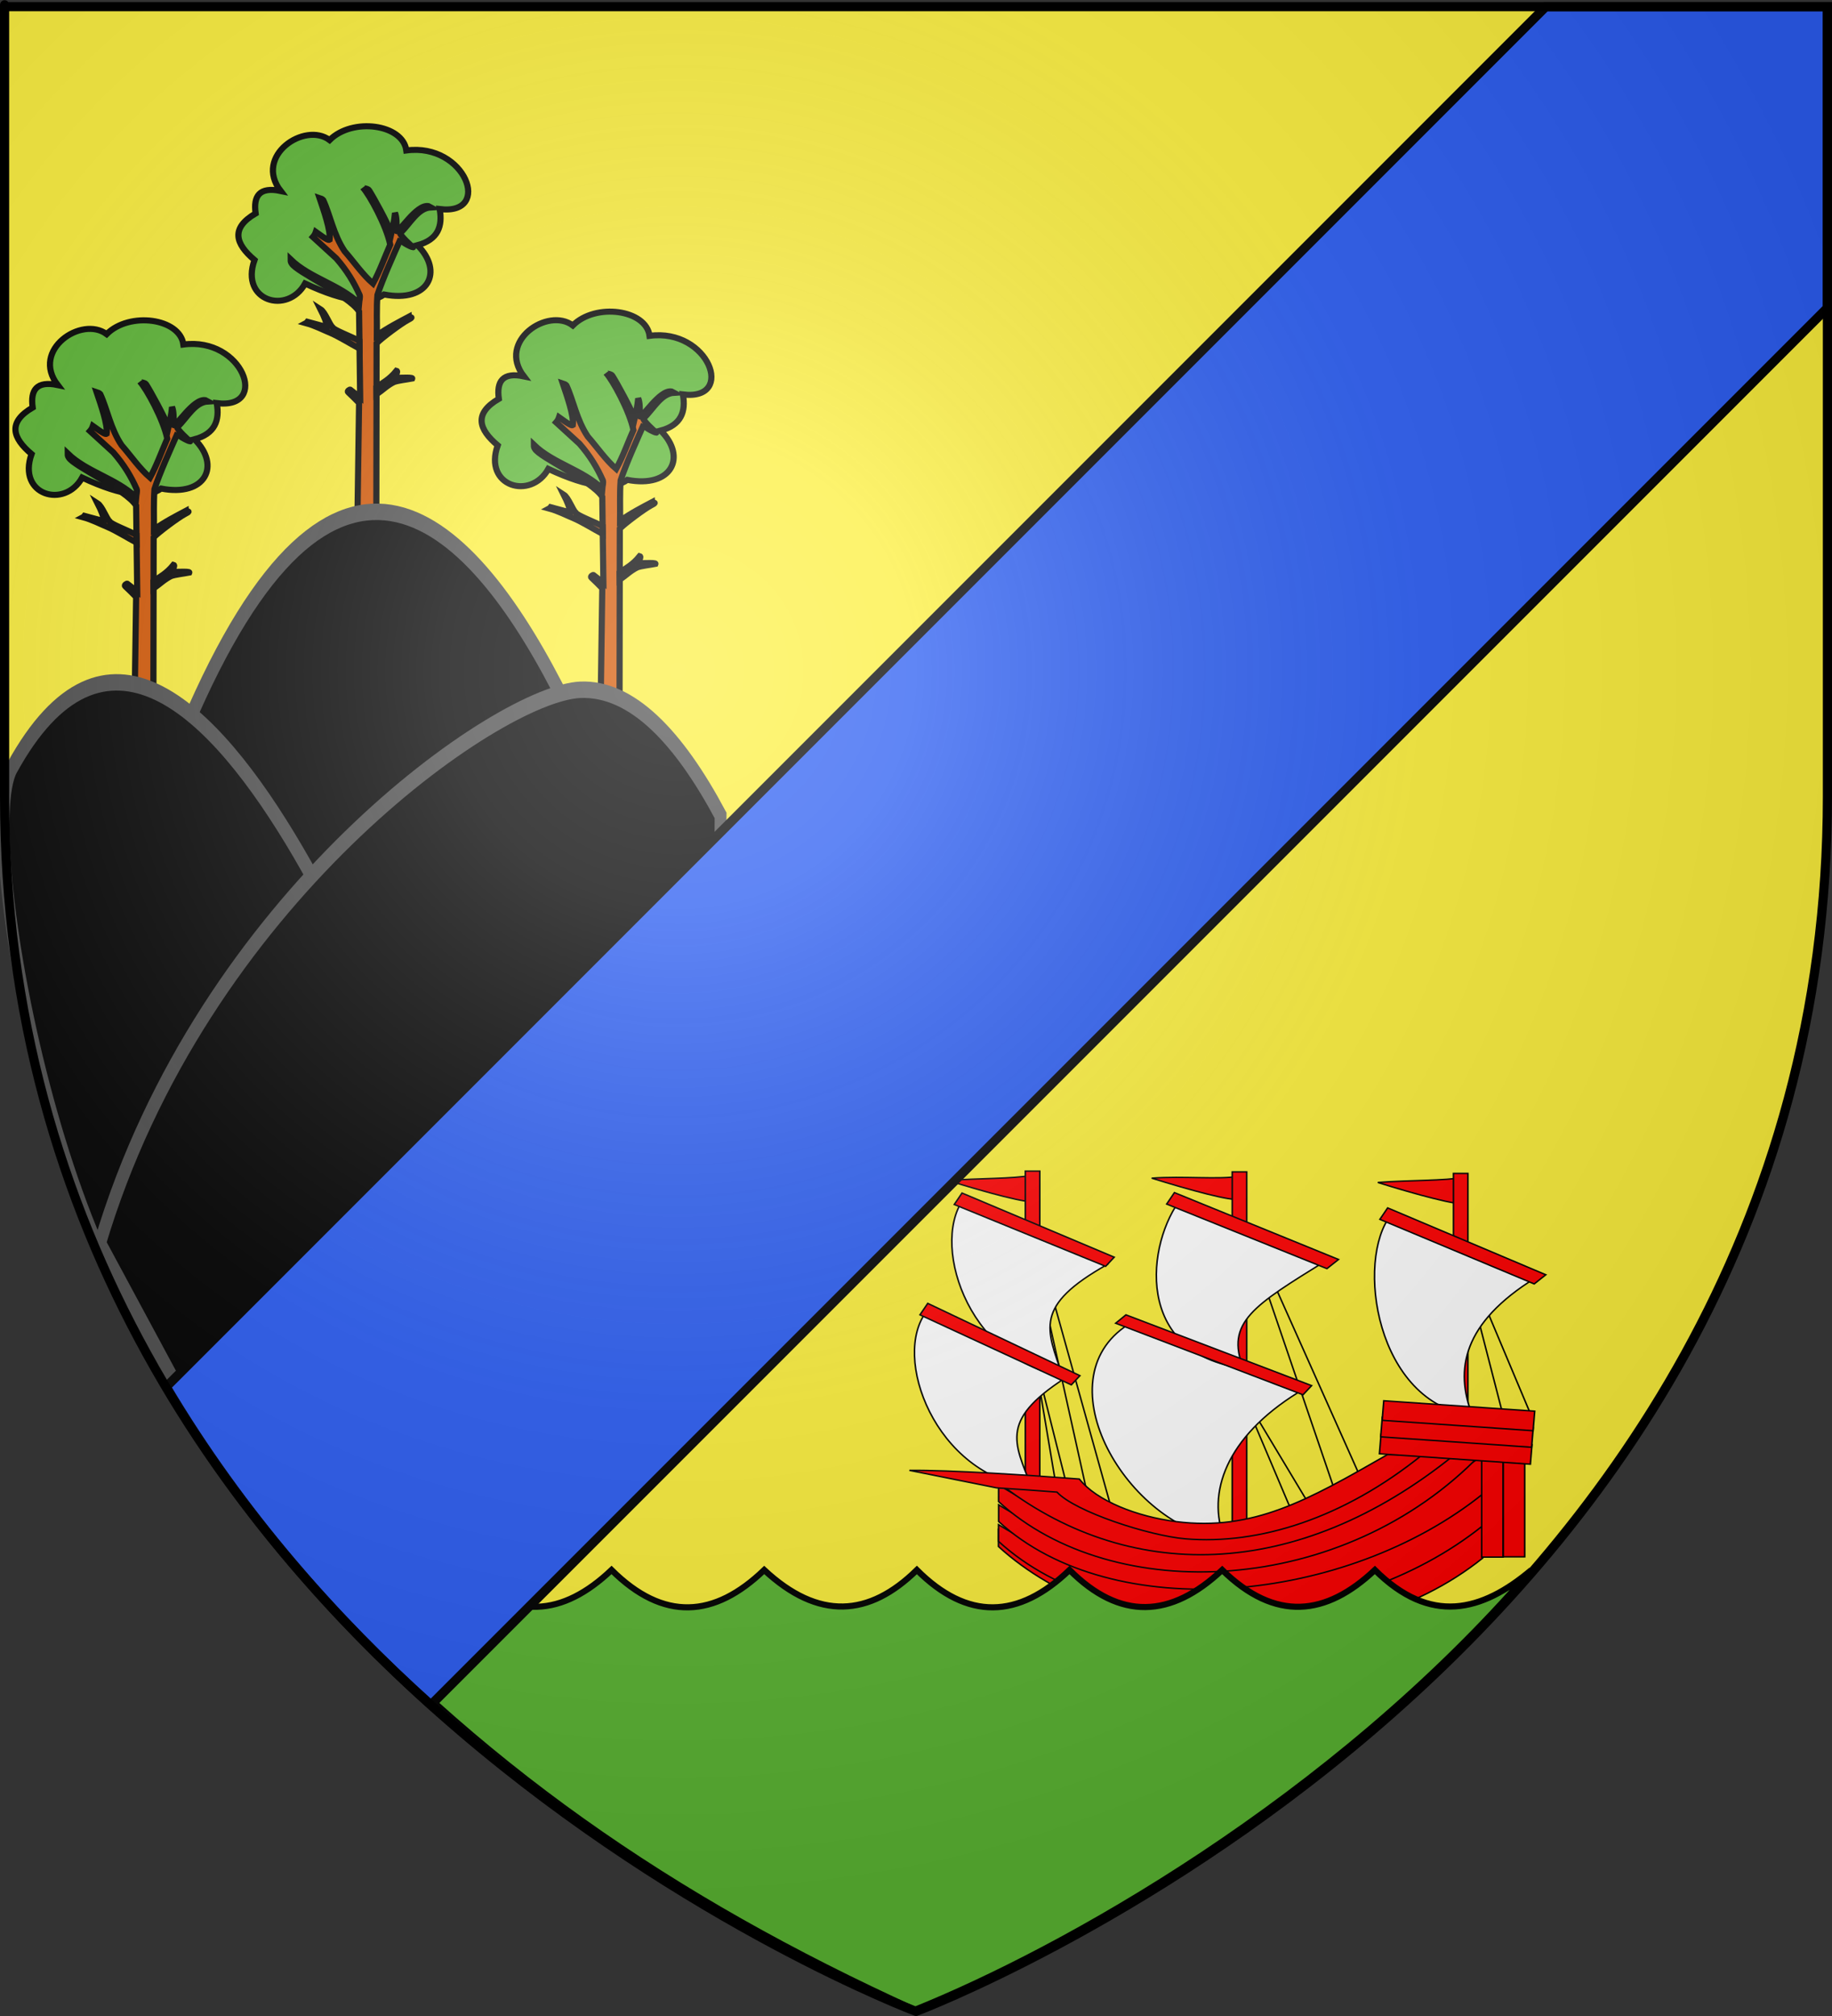 <?xml version="1.0" encoding="UTF-8" standalone="no"?>
<svg
   xmlns:dc="http://purl.org/dc/elements/1.1/"
   xmlns:cc="http://web.resource.org/cc/"
   xmlns:rdf="http://www.w3.org/1999/02/22-rdf-syntax-ns#"
   xmlns:svg="http://www.w3.org/2000/svg"
   xmlns="http://www.w3.org/2000/svg"
   xmlns:xlink="http://www.w3.org/1999/xlink"
   xmlns:sodipodi="http://sodipodi.sourceforge.net/DTD/sodipodi-0.dtd"
   xmlns:inkscape="http://www.inkscape.org/namespaces/inkscape"
   height="660"
   width="600"
   version="1.0"
   id="svg2"
   sodipodi:version="0.32"
   inkscape:version="0.45.1"
   sodipodi:docname="Blason ville fr La Barre-de-Monts (Vendée).svg"
   sodipodi:docbase="C:\Documents and Settings\Jimmy\Mes documents\Héraldique\Réalisations Perso\Blasons\Villes"
   inkscape:export-filename="/Users/olivier/Desktop/Blason Rouge/Blason_Vide_3D.png"
   inkscape:export-xdpi="144"
   inkscape:export-ydpi="144"
   inkscape:output_extension="org.inkscape.output.svg.inkscape">
  <rect width="100%" height="100%" fill="#333333" stroke="none"/>
  <sodipodi:namedview
     inkscape:window-height="544"
     inkscape:window-width="800"
     inkscape:pageshadow="2"
     inkscape:pageopacity="0.0"
     guidetolerance="10.0"
     gridtolerance="10.0"
     objecttolerance="10.0"
     borderopacity="1.0"
     bordercolor="#666666"
     pagecolor="#ffffff"
     id="base"
     showgrid="false"
     height="660px"
     inkscape:zoom="0.52727273"
     inkscape:cx="300"
     inkscape:cy="339.73162"
     inkscape:window-x="-4"
     inkscape:window-y="-4"
     inkscape:current-layer="layer4" />
  <desc
     id="desc4">Flag of Canton of Valais (Wallis)</desc>
  <defs
     id="defs6">
    <linearGradient
       id="linearGradient2893">
      <stop
         style="stop-color:white;stop-opacity:0.314;"
         offset="0"
         id="stop2895" />
      <stop
         id="stop2897"
         offset="0.19"
         style="stop-color:white;stop-opacity:0.251;" />
      <stop
         style="stop-color:#6b6b6b;stop-opacity:0.125;"
         offset="0.6"
         id="stop2901" />
      <stop
         style="stop-color:black;stop-opacity:0.125;"
         offset="1"
         id="stop2899" />
    </linearGradient>
    <linearGradient
       id="linearGradient2885">
      <stop
         id="stop2887"
         offset="0"
         style="stop-color:white;stop-opacity:1;" />
      <stop
         style="stop-color:white;stop-opacity:1;"
         offset="0.229"
         id="stop2891" />
      <stop
         id="stop2889"
         offset="1"
         style="stop-color:black;stop-opacity:1;" />
    </linearGradient>
    <linearGradient
       id="linearGradient2955">
      <stop
         id="stop2867"
         offset="0"
         style="stop-color:#fd0000;stop-opacity:1;" />
      <stop
         style="stop-color:#e77275;stop-opacity:0.659;"
         offset="0.5"
         id="stop2873" />
      <stop
         style="stop-color:black;stop-opacity:0.323;"
         offset="1"
         id="stop2959" />
    </linearGradient>
    <radialGradient
       inkscape:collect="always"
       xlink:href="#linearGradient2955"
       id="radialGradient2961"
       cx="225.524"
       cy="218.901"
       fx="225.524"
       fy="218.901"
       r="300"
       gradientTransform="matrix(-4.167939e-4,2.183,-1.884,-3.599562e-4,615.597,-289.121)"
       gradientUnits="userSpaceOnUse" />
    <polygon
       id="star"
       transform="scale(53,53)"
       points="0,-1 0.588,0.809 -0.951,-0.309 0.951,-0.309 -0.588,0.809 0,-1 " />
    <clipPath
       id="clip">
      <path
         d="M 0,-200 L 0,600 L 300,600 L 300,-200 L 0,-200 z "
         id="path10" />
    </clipPath>
    <radialGradient
       inkscape:collect="always"
       xlink:href="#linearGradient2955"
       id="radialGradient1911"
       gradientUnits="userSpaceOnUse"
       gradientTransform="matrix(-4.167939e-4,2.183,-1.884,-3.599562e-4,615.597,-289.121)"
       cx="225.524"
       cy="218.901"
       fx="225.524"
       fy="218.901"
       r="300" />
    <radialGradient
       inkscape:collect="always"
       xlink:href="#linearGradient2955"
       id="radialGradient2865"
       gradientUnits="userSpaceOnUse"
       gradientTransform="matrix(0,1.749,-1.593,-1.049767e-7,551.788,-191.29)"
       cx="225.524"
       cy="218.901"
       fx="225.524"
       fy="218.901"
       r="300" />
    <radialGradient
       inkscape:collect="always"
       xlink:href="#linearGradient2955"
       id="radialGradient2871"
       gradientUnits="userSpaceOnUse"
       gradientTransform="matrix(0,1.386,-1.323,-5.741131e-8,-158.082,-109.541)"
       cx="225.524"
       cy="218.901"
       fx="225.524"
       fy="218.901"
       r="300" />
    <radialGradient
       inkscape:collect="always"
       xlink:href="#linearGradient2893"
       id="radialGradient3163"
       gradientUnits="userSpaceOnUse"
       gradientTransform="matrix(1.353,0,0,1.349,-77.629,-85.747)"
       cx="221.445"
       cy="226.331"
       fx="221.445"
       fy="226.331"
       r="300" />
    <linearGradient
       id="linearGradient2569">
      <stop
         style="stop-color:white;stop-opacity:0.314"
         offset="0"
         id="stop2571" />
      <stop
         style="stop-color:white;stop-opacity:0.251"
         offset="0.19"
         id="stop2573" />
      <stop
         style="stop-color:#6b6b6b;stop-opacity:0.125"
         offset="0.6"
         id="stop2575" />
      <stop
         style="stop-color:black;stop-opacity:0.125"
         offset="1"
         id="stop2577" />
    </linearGradient>
    <linearGradient
       id="linearGradient2561">
      <stop
         style="stop-color:white;stop-opacity:1"
         offset="0"
         id="stop2563" />
      <stop
         style="stop-color:white;stop-opacity:1"
         offset="0.229"
         id="stop2565" />
      <stop
         style="stop-color:black;stop-opacity:1"
         offset="1"
         id="stop2567" />
    </linearGradient>
    <linearGradient
       id="linearGradient2553">
      <stop
         style="stop-color:#fd0000;stop-opacity:1"
         offset="0"
         id="stop2555" />
      <stop
         style="stop-color:#e77275;stop-opacity:0.659"
         offset="0.5"
         id="stop2557" />
      <stop
         style="stop-color:black;stop-opacity:0.323"
         offset="1"
         id="stop2559" />
    </linearGradient>
    <radialGradient
       cx="225.524"
       cy="218.901"
       r="300"
       fx="225.524"
       fy="218.901"
       id="radialGradient2551"
       xlink:href="#linearGradient2955"
       gradientUnits="userSpaceOnUse"
       gradientTransform="matrix(-4.167939e-4,2.183,-1.884,-3.599562e-4,615.597,-289.121)" />
    <polygon
       points="0,-1 0.588,0.809 -0.951,-0.309 0.951,-0.309 -0.588,0.809 0,-1 "
       transform="scale(53,53)"
       id="polygon2549" />
    <clipPath
       id="clipPath2545">
      <path
         d="M 0,-200 L 0,600 L 300,600 L 300,-200 L 0,-200 z "
         id="path2547" />
    </clipPath>
    <radialGradient
       cx="225.524"
       cy="218.901"
       r="300"
       fx="225.524"
       fy="218.901"
       id="radialGradient2543"
       xlink:href="#linearGradient2955"
       gradientUnits="userSpaceOnUse"
       gradientTransform="matrix(-4.167939e-4,2.183,-1.884,-3.599562e-4,615.597,-289.121)" />
    <radialGradient
       cx="225.524"
       cy="218.901"
       r="300"
       fx="225.524"
       fy="218.901"
       id="radialGradient2541"
       xlink:href="#linearGradient2955"
       gradientUnits="userSpaceOnUse"
       gradientTransform="matrix(0,1.749,-1.593,-1.049767e-7,551.788,-191.29)" />
    <radialGradient
       cx="225.524"
       cy="218.901"
       r="300"
       fx="225.524"
       fy="218.901"
       id="radialGradient2539"
       xlink:href="#linearGradient2955"
       gradientUnits="userSpaceOnUse"
       gradientTransform="matrix(0,1.386,-1.323,-5.741131e-8,-158.082,-109.541)" />
    <radialGradient
       gradientTransform="matrix(0,1.386,-1.323,-5.741131e-8,-158.082,-109.541)"
       gradientUnits="userSpaceOnUse"
       xlink:href="#linearGradient2955"
       id="radialGradient3324"
       fy="218.901"
       fx="225.524"
       r="300"
       cy="218.901"
       cx="225.524" />
    <radialGradient
       gradientTransform="matrix(0,1.749,-1.593,-1.049767e-7,551.788,-191.29)"
       gradientUnits="userSpaceOnUse"
       xlink:href="#linearGradient2955"
       id="radialGradient3322"
       fy="218.901"
       fx="225.524"
       r="300"
       cy="218.901"
       cx="225.524" />
    <radialGradient
       gradientTransform="matrix(-4.167939e-4,2.183,-1.884,-3.599562e-4,615.597,-289.121)"
       gradientUnits="userSpaceOnUse"
       xlink:href="#linearGradient2955"
       id="radialGradient3320"
       fy="218.901"
       fx="225.524"
       r="300"
       cy="218.901"
       cx="225.524" />
    <clipPath
       id="clipPath3316">
      <path
         id="path3318"
         d="M 0,-200 L 0,600 L 300,600 L 300,-200 L 0,-200 z " />
    </clipPath>
    <polygon
       id="polygon3314"
       transform="scale(53,53)"
       points="0,-1 0.588,0.809 -0.951,-0.309 0.951,-0.309 -0.588,0.809 0,-1 " />
    <radialGradient
       gradientTransform="matrix(-4.167939e-4,2.183,-1.884,-3.599562e-4,615.597,-289.121)"
       gradientUnits="userSpaceOnUse"
       xlink:href="#linearGradient2955"
       id="radialGradient3312"
       fy="218.901"
       fx="225.524"
       r="300"
       cy="218.901"
       cx="225.524" />
    <linearGradient
       id="linearGradient3304">
      <stop
         id="stop3306"
         offset="0"
         style="stop-color:#fd0000;stop-opacity:1" />
      <stop
         id="stop3308"
         offset="0.5"
         style="stop-color:#e77275;stop-opacity:0.659" />
      <stop
         id="stop3310"
         offset="1"
         style="stop-color:black;stop-opacity:0.323" />
    </linearGradient>
    <linearGradient
       id="linearGradient3296">
      <stop
         id="stop3298"
         offset="0"
         style="stop-color:white;stop-opacity:1" />
      <stop
         id="stop3300"
         offset="0.229"
         style="stop-color:white;stop-opacity:1" />
      <stop
         id="stop3302"
         offset="1"
         style="stop-color:black;stop-opacity:1" />
    </linearGradient>
    <linearGradient
       id="linearGradient3286">
      <stop
         id="stop3288"
         offset="0"
         style="stop-color:white;stop-opacity:0.314" />
      <stop
         id="stop3290"
         offset="0.19"
         style="stop-color:white;stop-opacity:0.251" />
      <stop
         id="stop3292"
         offset="0.6"
         style="stop-color:#6b6b6b;stop-opacity:0.125" />
      <stop
         id="stop3294"
         offset="1"
         style="stop-color:black;stop-opacity:0.125" />
    </linearGradient>
    <radialGradient
       r="300"
       fy="226.331"
       fx="221.445"
       cy="226.331"
       cx="221.445"
       gradientTransform="matrix(1.353,0,0,1.349,271.823,-78.136)"
       gradientUnits="userSpaceOnUse"
       id="radialGradient2276"
       xlink:href="#linearGradient2893"
       inkscape:collect="always" />
    <radialGradient
       r="300"
       fy="226.331"
       fx="221.445"
       cy="226.331"
       cx="221.445"
       gradientTransform="matrix(1.353,0,0,1.349,-79.129,-84.247)"
       gradientUnits="userSpaceOnUse"
       id="radialGradient2351"
       xlink:href="#linearGradient2893"
       inkscape:collect="always" />
    <radialGradient
       r="300"
       fy="226.331"
       fx="221.445"
       cy="226.331"
       cx="221.445"
       gradientTransform="matrix(1.353,0,0,1.349,-79.129,-84.247)"
       gradientUnits="userSpaceOnUse"
       id="radialGradient2348"
       xlink:href="#linearGradient2893"
       inkscape:collect="always" />
    <radialGradient
       gradientTransform="matrix(1.353,0,0,1.349,-79.129,-84.247)"
       gradientUnits="userSpaceOnUse"
       xlink:href="#linearGradient2893"
       id="radialGradient2345"
       fy="226.331"
       fx="221.445"
       r="300"
       cy="226.331"
       cx="221.445" />
    <radialGradient
       gradientTransform="matrix(1.353,0,0,1.349,-79.129,-84.247)"
       gradientUnits="userSpaceOnUse"
       xlink:href="#linearGradient2893"
       id="radialGradient2272"
       fy="226.331"
       fx="221.445"
       r="300"
       cy="226.331"
       cx="221.445" />
    <linearGradient
       id="linearGradient2211">
      <stop
         id="stop2213"
         offset="0"
         style="stop-color:#ffffff;stop-opacity:0.314" />
      <stop
         id="stop2215"
         offset="0.19"
         style="stop-color:#ffffff;stop-opacity:0.251" />
      <stop
         id="stop2217"
         offset="0.6"
         style="stop-color:#6b6b6b;stop-opacity:0.125" />
      <stop
         id="stop2219"
         offset="1"
         style="stop-color:#000000;stop-opacity:0.125" />
    </linearGradient>
    <linearGradient
       id="linearGradient2221">
      <stop
         id="stop2223"
         offset="0"
         style="stop-color:#ffffff;stop-opacity:1" />
      <stop
         id="stop2225"
         offset="0.229"
         style="stop-color:#ffffff;stop-opacity:1" />
      <stop
         id="stop2227"
         offset="1"
         style="stop-color:#000000;stop-opacity:1" />
    </linearGradient>
    <linearGradient
       id="linearGradient2229">
      <stop
         id="stop2231"
         offset="0"
         style="stop-color:#fd0000;stop-opacity:1" />
      <stop
         id="stop2233"
         offset="0.5"
         style="stop-color:#e77275;stop-opacity:0.659" />
      <stop
         id="stop2235"
         offset="1"
         style="stop-color:#000000;stop-opacity:0.323" />
    </linearGradient>
    <radialGradient
       gradientTransform="matrix(-4.167939e-4,2.183,-1.884,-3.599562e-4,615.597,-289.121)"
       gradientUnits="userSpaceOnUse"
       xlink:href="#linearGradient2955"
       id="radialGradient2237"
       fy="218.901"
       fx="225.524"
       r="300"
       cy="218.901"
       cx="225.524" />
    <polygon
       id="polygon2239"
       transform="scale(53,53)"
       points="0,-1 0.588,0.809 -0.951,-0.309 0.951,-0.309 -0.588,0.809 0,-1 " />
    <clipPath
       id="clipPath2241">
      <path
         id="path2243"
         d="M 0,-200 L 0,600 L 300,600 L 300,-200 L 0,-200 z " />
    </clipPath>
    <radialGradient
       gradientTransform="matrix(-4.167939e-4,2.183,-1.884,-3.599562e-4,615.597,-289.121)"
       gradientUnits="userSpaceOnUse"
       xlink:href="#linearGradient2955"
       id="radialGradient2245"
       fy="218.901"
       fx="225.524"
       r="300"
       cy="218.901"
       cx="225.524" />
    <radialGradient
       gradientTransform="matrix(0,1.749,-1.593,-1.049767e-7,551.788,-191.29)"
       gradientUnits="userSpaceOnUse"
       xlink:href="#linearGradient2955"
       id="radialGradient2247"
       fy="218.901"
       fx="225.524"
       r="300"
       cy="218.901"
       cx="225.524" />
    <radialGradient
       gradientTransform="matrix(0,1.386,-1.323,-5.741131e-8,-158.082,-109.541)"
       gradientUnits="userSpaceOnUse"
       xlink:href="#linearGradient2955"
       id="radialGradient2249"
       fy="218.901"
       fx="225.524"
       r="300"
       cy="218.901"
       cx="225.524" />
    <radialGradient
       gradientTransform="matrix(1.353,0,0,1.349,-77.629,-85.747)"
       gradientUnits="userSpaceOnUse"
       xlink:href="#linearGradient2893"
       id="radialGradient3488"
       fy="226.331"
       fx="221.445"
       r="300"
       cy="226.331"
       cx="221.445" />
    <radialGradient
       gradientTransform="matrix(0,1.386,-1.323,-5.741131e-8,-158.082,-109.541)"
       gradientUnits="userSpaceOnUse"
       xlink:href="#linearGradient2955"
       id="radialGradient3486"
       fy="218.901"
       fx="225.524"
       r="300"
       cy="218.901"
       cx="225.524" />
    <radialGradient
       gradientTransform="matrix(0,1.749,-1.593,-1.049767e-7,551.788,-191.29)"
       gradientUnits="userSpaceOnUse"
       xlink:href="#linearGradient2955"
       id="radialGradient3484"
       fy="218.901"
       fx="225.524"
       r="300"
       cy="218.901"
       cx="225.524" />
    <radialGradient
       gradientTransform="matrix(-4.167939e-4,2.183,-1.884,-3.599562e-4,615.597,-289.121)"
       gradientUnits="userSpaceOnUse"
       xlink:href="#linearGradient2955"
       id="radialGradient3482"
       fy="218.901"
       fx="225.524"
       r="300"
       cy="218.901"
       cx="225.524" />
    <clipPath
       id="clipPath3478">
      <path
         id="path3480"
         d="M 0,-200 L 0,600 L 300,600 L 300,-200 L 0,-200 z " />
    </clipPath>
    <polygon
       id="polygon3476"
       transform="scale(53,53)"
       points="0,-1 0.588,0.809 -0.951,-0.309 0.951,-0.309 -0.588,0.809 0,-1 " />
    <radialGradient
       gradientTransform="matrix(-4.167939e-4,2.183,-1.884,-3.599562e-4,615.597,-289.121)"
       gradientUnits="userSpaceOnUse"
       xlink:href="#linearGradient2955"
       id="radialGradient3474"
       fy="218.901"
       fx="225.524"
       r="300"
       cy="218.901"
       cx="225.524" />
    <linearGradient
       id="linearGradient3466">
      <stop
         id="stop3468"
         offset="0"
         style="stop-color:#fd0000;stop-opacity:1" />
      <stop
         id="stop3470"
         offset="0.5"
         style="stop-color:#e77275;stop-opacity:0.659" />
      <stop
         id="stop3472"
         offset="1"
         style="stop-color:#000000;stop-opacity:0.323" />
    </linearGradient>
    <linearGradient
       id="linearGradient3458">
      <stop
         id="stop3460"
         offset="0"
         style="stop-color:#ffffff;stop-opacity:1" />
      <stop
         id="stop3462"
         offset="0.229"
         style="stop-color:#ffffff;stop-opacity:1" />
      <stop
         id="stop3464"
         offset="1"
         style="stop-color:#000000;stop-opacity:1" />
    </linearGradient>
    <linearGradient
       id="linearGradient3448">
      <stop
         id="stop3450"
         offset="0"
         style="stop-color:#ffffff;stop-opacity:0.314" />
      <stop
         id="stop3452"
         offset="0.19"
         style="stop-color:#ffffff;stop-opacity:0.251" />
      <stop
         id="stop3454"
         offset="0.6"
         style="stop-color:#6b6b6b;stop-opacity:0.125" />
      <stop
         id="stop3456"
         offset="1"
         style="stop-color:#000000;stop-opacity:0.125" />
    </linearGradient>
  </defs>
  <g
     inkscape:groupmode="layer"
     id="layer3"
     inkscape:label="Fond écu"
     style="display:inline"
     sodipodi:insensitive="true">
    <path
       id="path2855"
       style="fill:#fcef3c;fill-opacity:1;fill-rule:evenodd;stroke:none;stroke-width:1px;stroke-linecap:butt;stroke-linejoin:miter;stroke-opacity:1"
       d="M 300,658.5 C 300,658.5 598.5,546.18 598.5,260.728 C 598.5,-24.723 598.5,2.176 598.5,2.176 L 1.5,2.176 L 1.5,260.728 C 1.5,546.18 300,658.5 300,658.5 z "
       sodipodi:nodetypes="cccccc" />
    <g
       id="g3326"
       style="opacity:1;display:inline"
       transform="matrix(-1,0,0,1,600,0)">
      <g
         id="g5810">
        <rect
           id="rect4923"
           style="fill:none;fill-opacity:1;fill-rule:nonzero;stroke:none;stroke-width:7.56;stroke-linecap:round;stroke-linejoin:round;stroke-miterlimit:4;stroke-dasharray:none;stroke-opacity:1"
           y="3.375078e-014"
           x="0"
           height="660"
           width="600" />
      </g>
    </g>
  </g>
  <g
     inkscape:groupmode="layer"
     id="layer4"
     inkscape:label="Meubles"
     style="display:inline"
     sodipodi:insensitive="true">
    <g
       id="g3645"
       inkscape:label="Calque 1"
       transform="translate(-117.596,-235.493)">
      <g
         transform="translate(109.318,303.367)"
         id="g7133"
         sodipodi:insensitive="true" />
    </g>
    <g
       id="g3724">
      <g
         style="stroke:#000000;stroke-width:1.036;stroke-miterlimit:4;stroke-dasharray:none;stroke-opacity:1"
         transform="matrix(0.488,0,0,0.446,292.263,379.778)"
         id="g3515">
        <g
           style="stroke:#000000;stroke-width:1.036;stroke-miterlimit:4;stroke-dasharray:none;stroke-opacity:1"
           id="g3538">
          <path
             d="M 242,56.333 C 318.19,242.841 318.19,242.841 318.19,242.841 M 245.968,79.349 C 299.937,252.365 299.937,252.365 299.937,252.365 M 427.714,184.905 C 427.714,184.905 427.714,184.905 380.095,61.095 C 409.46,185.698 409.46,185.698 409.46,185.698 M 95.175,52.365 C 148.349,261.095 148.349,261.095 148.349,261.095 M 117.397,240.46 C 117.397,240.46 117.397,240.46 95.175,143.635 C 109.46,236.492 109.46,236.492 109.46,236.492 M 282.476,257.921 C 282.476,257.921 282.476,257.921 233.27,168.238 C 267.397,256.333 267.397,256.333 267.397,256.333"
             style="fill:none;fill-rule:evenodd;stroke:#000000;stroke-width:1.036;stroke-linecap:butt;stroke-linejoin:miter;stroke-miterlimit:4;stroke-dasharray:none;stroke-opacity:1"
             id="path2265" />
          <path
             id="path2275"
             style="fill:none;fill-rule:evenodd;stroke:#000000;stroke-width:1.036;stroke-linecap:butt;stroke-linejoin:miter;stroke-miterlimit:4;stroke-dasharray:none;stroke-opacity:1"
             d="M 92,53.159 C 132.476,253.159 132.476,253.159 132.476,253.159" />
          <path
             id="path20520"
             style="fill:#ff0000;fill-opacity:1;fill-rule:evenodd;stroke:#000000;stroke-width:1.036;stroke-linecap:butt;stroke-linejoin:miter;stroke-miterlimit:4;stroke-dasharray:none;stroke-opacity:1"
             d="M 37.403,15.008 C 58.528,13.242 80.441,13.869 93.836,11.172 C 97.159,12.779 95.618,26.987 95.019,30.129 C 92.765,32.571 62.529,23.671 37.403,15.008 z " />
          <path
             id="path15631"
             style="fill:#ff0000;fill-opacity:1;fill-rule:evenodd;stroke:#000000;stroke-width:1.036;stroke-linecap:butt;stroke-linejoin:miter;stroke-miterlimit:4;stroke-dasharray:none;stroke-opacity:1;display:inline"
             d="M 89.227,8.109 L 89.227,268.833 L 98.941,268.833 L 98.941,8.109 L 89.227,8.109 z " />
          <path
             id="path24448"
             style="fill:#ff0000;fill-opacity:1;fill-rule:evenodd;stroke:#000000;stroke-width:1.036;stroke-linecap:butt;stroke-linejoin:miter;stroke-miterlimit:4;stroke-dasharray:none;stroke-opacity:1;display:inline"
             d="M 174.036,13.281 C 195.161,11.515 219.454,14.523 232.849,11.826 C 236.173,13.433 232.25,25.26 231.651,28.402 C 229.397,30.844 199.161,21.943 174.036,13.281 z " />
          <path
             id="path15629"
             style="fill:#ff0000;fill-opacity:1;fill-rule:evenodd;stroke:#000000;stroke-width:1.036;stroke-linecap:butt;stroke-linejoin:miter;stroke-miterlimit:4;stroke-dasharray:none;stroke-opacity:1;display:inline"
             d="M 228.093,8.67 L 228.093,269.394 L 237.807,269.394 L 237.807,8.67 L 228.093,8.67 z " />
          <path
             id="path24450"
             style="fill:#ff0000;fill-opacity:1;fill-rule:evenodd;stroke:#000000;stroke-width:1.036;stroke-linecap:butt;stroke-linejoin:miter;stroke-miterlimit:4;stroke-dasharray:none;stroke-opacity:1;display:inline"
             d="M 325.791,16.455 C 346.916,14.689 370.416,15.316 383.811,12.62 C 387.134,14.227 384.006,28.434 383.407,31.577 C 381.153,34.019 350.917,25.118 325.791,16.455 z " />
          <path
             id="path15633"
             style="fill:#ff0000;fill-opacity:1;fill-rule:evenodd;stroke:#000000;stroke-width:1.036;stroke-linecap:butt;stroke-linejoin:miter;stroke-miterlimit:4;stroke-dasharray:none;stroke-opacity:1;display:inline"
             d="M 376.56,9.792 L 376.56,270.517 L 386.273,270.517 L 386.273,9.792 L 376.56,9.792 z " />
          <path
             d="M 23.193,110.808 C -0.975,144.009 28.674,231.553 93.525,240.259 C 81.333,206.437 71.519,190.091 119.929,157.271 L 23.193,110.808 z M 49.692,25.909 C 24.071,58.001 49.792,146.778 114.191,158.363 C 103.517,124.031 94.441,107.265 144.264,76.633 L 49.692,25.909 z M 194.39,27.352 C 170.223,60.553 161.71,142.485 235.54,152.875 C 223.348,119.052 242.716,106.635 291.126,73.815 L 194.39,27.352 z M 158.201,120.783 C 99.801,161.841 158.07,269.588 222.921,278.294 C 210.729,244.471 223.924,203.433 272.334,170.613 L 158.201,120.783 z M 334.689,40.164 C 310.522,73.365 324.456,178.866 389.308,187.573 C 377.115,153.75 383.015,119.446 431.425,86.626 L 334.689,40.164 z "
             style="fill:#ffffff;fill-opacity:1;fill-rule:evenodd;stroke:#000000;stroke-width:1.036;stroke-linecap:butt;stroke-linejoin:miter;stroke-miterlimit:4;stroke-dasharray:none;stroke-opacity:1;display:inline"
             id="path30002" />
          <path
             d="M 18.517,113.614 L 120.093,165.012 L 125.878,158.277 L 23.741,105.196 L 18.517,113.614 z M 41.526,32.628 L 143.102,78.026 L 148.887,71.292 L 46.75,24.21 L 41.526,32.628 z M 184.069,32.312 L 291.646,79.71 L 299.431,72.976 L 189.293,23.894 L 184.069,32.312 z M 149.836,119.787 L 275.586,172.307 L 281.371,165.573 L 156.744,113.614 L 149.836,119.787 z M 327.174,43.536 L 430.751,90.934 L 438.536,84.2 L 332.398,35.118 L 327.174,43.536 z "
             style="fill:#ff0000;fill-opacity:1;fill-rule:evenodd;stroke:#000000;stroke-width:1.036;stroke-linecap:butt;stroke-linejoin:miter;stroke-miterlimit:4;stroke-dasharray:none;stroke-opacity:1;display:inline"
             id="path15635" />
          <path
             id="path15606"
             style="fill:#ff0000;fill-opacity:1;fill-rule:evenodd;stroke:#000000;stroke-width:1.036;stroke-linecap:butt;stroke-linejoin:miter;stroke-miterlimit:4;stroke-dasharray:none;stroke-opacity:1;display:inline"
             d="M 71.18,283.67 C 148.072,360.603 304.602,372.612 396.212,292.138 L 396.212,266.602 C 288.475,330.23 197.059,355.993 71.18,271.42 L 71.18,283.67 z " />
          <path
             id="path14613"
             style="fill:#ff0000;fill-opacity:1;fill-rule:evenodd;stroke:#000000;stroke-width:1.036;stroke-linecap:butt;stroke-linejoin:miter;stroke-miterlimit:4;stroke-dasharray:none;stroke-opacity:1"
             d="M 71.239,279.892 C 148.131,356.825 304.677,348.835 396.287,268.361 L 396.287,242.825 C 288.55,306.452 197.118,352.215 71.239,267.642 L 71.239,279.892 z " />
          <path
             id="path15598"
             style="fill:#ff0000;fill-opacity:1;fill-rule:evenodd;stroke:#000000;stroke-width:1.036;stroke-linecap:butt;stroke-linejoin:miter;stroke-miterlimit:4;stroke-dasharray:none;stroke-opacity:1;display:inline"
             d="M 71.305,265.314 C 148.196,342.247 304.708,325.522 396.318,245.048 L 396.318,217.137 C 290.826,289.744 197.184,337.637 71.305,253.064 L 71.305,265.314 z " />
          <path
             id="path15600"
             style="fill:#ff0000;fill-opacity:1;fill-rule:evenodd;stroke:#000000;stroke-width:1.036;stroke-linecap:butt;stroke-linejoin:miter;stroke-miterlimit:4;stroke-dasharray:none;stroke-opacity:1;display:inline"
             d="M 71.272,250.716 C 148.164,327.65 302.684,320.608 394.855,216.003 L 375.213,216.003 C 269.721,288.61 197.151,323.04 71.272,238.466 L 71.272,250.716 z " />
          <path
             id="path15602"
             style="fill:#ff0000;fill-opacity:1;fill-rule:evenodd;stroke:#000000;stroke-width:1.036;stroke-linecap:butt;stroke-linejoin:miter;stroke-miterlimit:4;stroke-dasharray:none;stroke-opacity:1;display:inline"
             d="M 70.544,236.138 C 156.976,310.827 271.09,310.237 377.291,216.295 L 353.721,216.295 C 245.984,283.851 188.566,283.769 97.481,236.795 L 70.544,236.138 z " />
          <path
             id="path15604"
             style="fill:#ff0000;fill-opacity:1;fill-rule:evenodd;stroke:#000000;stroke-width:1.036;stroke-linecap:butt;stroke-linejoin:miter;stroke-miterlimit:4;stroke-dasharray:none;stroke-opacity:1;display:inline"
             d="M 69.785,240.593 C 90.552,242.148 89.572,241.975 110.471,243.738 C 122.581,258.109 172.326,275.823 196.805,278.054 C 245.765,282.514 302.668,263.231 355.769,216.259 L 332.198,216.259 C 278.33,250.037 242.092,272.518 190.398,265.39 C 164.551,261.826 137.085,250.298 125.47,234.13 C 93.091,231.431 38.962,227.459 11.421,227.781 L 69.785,240.593 z " />
          <path
             id="path2403"
             style="fill:#ff0000;fill-opacity:1;fill-rule:evenodd;stroke:#000000;stroke-width:1.036;stroke-linecap:butt;stroke-linejoin:miter;stroke-miterlimit:4;stroke-dasharray:none;stroke-opacity:1;display:inline"
             d="M 409.896,291.455 L 409.896,189.862 L 395.501,189.862 L 395.501,291.455 L 409.896,291.455 z " />
          <path
             id="path2405"
             style="fill:#ff0000;fill-opacity:1;fill-rule:evenodd;stroke:#000000;stroke-width:1.036;stroke-linecap:butt;stroke-linejoin:miter;stroke-miterlimit:4;stroke-dasharray:none;stroke-opacity:1;display:inline"
             d="M 424.38,291.257 L 424.38,189.664 L 409.985,189.664 L 409.985,291.257 L 424.38,291.257 z " />
          <path
             id="path15616"
             style="fill:#ff0000;fill-opacity:1;fill-rule:evenodd;stroke:#000000;stroke-width:1.036;stroke-linecap:butt;stroke-linejoin:miter;stroke-miterlimit:4;stroke-dasharray:none;stroke-opacity:1;display:inline"
             d="M 429.263,208.9 L 327.959,201.25 L 326.875,215.604 L 428.179,223.254 L 429.263,208.9 z " />
          <path
             id="path2407"
             style="fill:#ff0000;fill-opacity:1;fill-rule:evenodd;stroke:#000000;stroke-width:1.036;stroke-linecap:butt;stroke-linejoin:miter;stroke-miterlimit:4;stroke-dasharray:none;stroke-opacity:1;display:inline"
             d="M 430.099,196.465 L 328.795,188.815 L 327.711,203.17 L 429.015,210.82 L 430.099,196.465 z " />
          <path
             id="path2409"
             style="fill:#ff0000;fill-opacity:1;fill-rule:evenodd;stroke:#000000;stroke-width:1.036;stroke-linecap:butt;stroke-linejoin:miter;stroke-miterlimit:4;stroke-dasharray:none;stroke-opacity:1;display:inline"
             d="M 431.091,184.33 L 329.787,176.68 L 328.703,191.035 L 430.007,198.685 L 431.091,184.33 z " />
        </g>
      </g>
      <g
         transform="translate(-42.501,-26.383)"
         id="g3373">
        <path
           d="M 141.671,540.373 C 158.823,555.735 175.873,557.365 192.786,540.362 C 210.336,557.392 226.902,555.451 242.786,540.362 C 259.823,557.266 276.464,556.068 292.786,540.362 C 310.564,556.896 327.152,555.724 342.786,540.362 C 359.333,556.874 376.002,556.469 392.786,540.362 C 409.331,556.95 426.004,556.151 442.786,540.362 C 460.21,557.392 476.79,555.451 492.786,540.362 C 510.95,558.416 527.777,554.088 544.043,540.362 C 478.469,616.172 390.108,665.046 342.124,684.362 C 262.24,648.098 198.035,603.642 141.671,540.373 z "
           style="fill:#5ab532;fill-opacity:1;fill-rule:evenodd;stroke:#000000;stroke-width:2;stroke-linecap:butt;stroke-linejoin:miter;stroke-miterlimit:4;stroke-dasharray:none;stroke-opacity:1"
           id="path2955" />
      </g>
      <g
         id="g3698">
        <g
           id="g3621"
           transform="matrix(0.255,0,0,0.251,4.934,104.74)">
          <g
             id="g3623"
             transform="translate(-218.097,-245.27)">
            <path
               id="path1884"
               style="fill:#5ab532;fill-opacity:1;fill-rule:evenodd;stroke:#000000;stroke-width:7.905;stroke-linecap:butt;stroke-linejoin:miter;stroke-miterlimit:4;stroke-dasharray:none;stroke-opacity:1"
               d="M 272.857,330.219 C 237.977,284.3 303.784,239.463 335.714,263.791 C 365.094,233.929 429.914,243.056 434.286,277.362 C 510.376,266.944 545.616,362.433 477.143,353.791 C 481.038,376.215 475.064,393.704 448.571,400.934 C 482.583,435.176 462.869,476.447 405.714,465.219 C 388.423,477.846 357.711,476.344 304.286,450.934 C 281.733,492.13 220.451,473.904 239.286,420.219 C 214.673,399.145 208.356,378.68 240.714,359.505 C 237.61,336.789 245.538,324.415 272.857,330.219 z " />
          </g>
          <g
             id="g3626"
             style="display:inline"
             transform="translate(-218.097,-245.27)">
            <g
               id="g1892"
               style="fill:#ffffff;fill-opacity:1;stroke-width:2;stroke-miterlimit:4;stroke-dasharray:none">
              <path
                 id="path1886"
                 style="fill:#d45500;fill-opacity:1;fill-rule:evenodd;stroke:#000000;stroke-width:7.905;stroke-linecap:butt;stroke-linejoin:miter;stroke-miterlimit:4;stroke-dasharray:none;stroke-opacity:1"
                 d="M 371.198,777.529 L 395.714,777.362 L 396.093,528.874 C 402.012,522.499 427.641,503.034 436.411,498.39 C 444.538,494.085 439.148,495.703 438.571,493.664 C 424.524,501.245 410.476,508.492 396.429,518.664 C 396.667,501.088 395.893,483.511 397.143,465.934 C 403.87,444.853 417.172,415.111 426.934,392.73 C 425.015,396.248 446.071,406.149 442.857,403.076 C 441.022,402.742 425.488,387.206 426.416,385.349 C 439.773,371.874 449.094,352.692 465.714,351.648 L 462.458,349.891 C 446.999,347.436 424.509,385.549 421.702,382.42 C 421.987,372.496 421.801,363.609 419.725,358.877 C 418.868,369.165 416.94,376.777 415.171,384.785 C 409.533,370.735 392.701,339.272 386.396,329.263 C 384.872,326.842 379.102,326.748 378.571,325.934 C 386.864,334.996 408.761,375.438 413.571,400.219 C 406.24,417.173 399.959,435.178 391.429,450.934 C 377.873,439.005 367.143,422.838 355,408.791 C 340.635,387.179 336.577,361.804 327.5,342.005 C 326.278,340.521 324.537,340.073 322.857,339.505 C 328.1,355.366 337.4,382.095 335.714,393.791 C 334.643,394.53 332.238,394.127 318.036,383.612 C 317.247,386.045 316.026,388.262 314.286,390.219 L 344.286,418.076 C 358.005,434.029 367.025,449.296 374.286,465.934 C 375.213,468.922 373.849,473.057 373.571,476.648 C 348.243,451.927 310.719,443.953 285.714,419.505 C 285.71,423.112 286.209,423.147 287.043,424.723 C 293.003,435.99 360.015,466.074 373.571,487.362 L 375,599.505 L 362.147,589.296 C 361.989,588.876 357.781,591.028 359.623,592.69 C 362.581,595.359 369.847,602.781 373.571,606.648 L 371.198,777.529 z " />
              <path
                 id="path1888"
                 style="fill:#d45500;fill-opacity:1;fill-rule:evenodd;stroke:#000000;stroke-width:7.905;stroke-linecap:butt;stroke-linejoin:miter;stroke-miterlimit:4;stroke-dasharray:none;stroke-opacity:1"
                 d="M 374.135,535.795 L 374.009,525.694 C 362.795,519.67 340.841,511.397 339.538,508.016 C 335.445,504.497 330.109,488.36 324.006,484.404 C 328.848,494.153 332.274,502.581 332.088,507.637 L 307.213,500.819 C 306.766,501.408 306.412,501.997 305.319,502.587 C 317.189,505.868 326.969,511.241 337.643,515.719 C 348.814,520.755 361.97,529.101 374.135,535.795 z " />
              <path
                 id="path1890"
                 style="fill:#aa4400;fill-opacity:1;fill-rule:evenodd;stroke:#000000;stroke-width:7.905;stroke-linecap:butt;stroke-linejoin:miter;stroke-miterlimit:4;stroke-dasharray:none;stroke-opacity:1"
                 d="M 395.854,586.177 L 395.98,595.521 C 403.514,590.133 409.916,583.614 418.582,579.358 C 423.975,577.373 434.071,576.328 441.815,574.813 C 442.886,572.22 417.411,575.164 419.845,572.792 C 421.267,569.417 423.683,565.228 421.612,564.711 C 412.645,576.052 404.328,579.976 395.854,586.177 z " />
            </g>
          </g>
        </g>
        <g
           style="display:inline"
           id="g3666"
           transform="matrix(0.255,0,0,0.251,77.952,41.205)">
          <g
             id="g3668"
             transform="translate(-218.097,-245.27)">
            <path
               id="path3670"
               style="fill:#5ab532;fill-opacity:1;fill-rule:evenodd;stroke:#000000;stroke-width:7.905;stroke-linecap:butt;stroke-linejoin:miter;stroke-miterlimit:4;stroke-dasharray:none;stroke-opacity:1"
               d="M 272.857,330.219 C 237.977,284.3 303.784,239.463 335.714,263.791 C 365.094,233.929 429.914,243.056 434.286,277.362 C 510.376,266.944 545.616,362.433 477.143,353.791 C 481.038,376.215 475.064,393.704 448.571,400.934 C 482.583,435.176 462.869,476.447 405.714,465.219 C 388.423,477.846 357.711,476.344 304.286,450.934 C 281.733,492.13 220.451,473.904 239.286,420.219 C 214.673,399.145 208.356,378.68 240.714,359.505 C 237.61,336.789 245.538,324.415 272.857,330.219 z " />
          </g>
          <g
             id="g3672"
             style="display:inline"
             transform="translate(-218.097,-245.27)">
            <g
               id="g3674"
               style="fill:#ffffff;fill-opacity:1;stroke-width:2;stroke-miterlimit:4;stroke-dasharray:none">
              <path
                 id="path3676"
                 style="fill:#d45500;fill-opacity:1;fill-rule:evenodd;stroke:#000000;stroke-width:7.905;stroke-linecap:butt;stroke-linejoin:miter;stroke-miterlimit:4;stroke-dasharray:none;stroke-opacity:1"
                 d="M 371.198,777.529 L 395.714,777.362 L 396.093,528.874 C 402.012,522.499 427.641,503.034 436.411,498.39 C 444.538,494.085 439.148,495.703 438.571,493.664 C 424.524,501.245 410.476,508.492 396.429,518.664 C 396.667,501.088 395.893,483.511 397.143,465.934 C 403.87,444.853 417.172,415.111 426.934,392.73 C 425.015,396.248 446.071,406.149 442.857,403.076 C 441.022,402.742 425.488,387.206 426.416,385.349 C 439.773,371.874 449.094,352.692 465.714,351.648 L 462.458,349.891 C 446.999,347.436 424.509,385.549 421.702,382.42 C 421.987,372.496 421.801,363.609 419.725,358.877 C 418.868,369.165 416.94,376.777 415.171,384.785 C 409.533,370.735 392.701,339.272 386.396,329.263 C 384.872,326.842 379.102,326.748 378.571,325.934 C 386.864,334.996 408.761,375.438 413.571,400.219 C 406.24,417.173 399.959,435.178 391.429,450.934 C 377.873,439.005 367.143,422.838 355,408.791 C 340.635,387.179 336.577,361.804 327.5,342.005 C 326.278,340.521 324.537,340.073 322.857,339.505 C 328.1,355.366 337.4,382.095 335.714,393.791 C 334.643,394.53 332.238,394.127 318.036,383.612 C 317.247,386.045 316.026,388.262 314.286,390.219 L 344.286,418.076 C 358.005,434.029 367.025,449.296 374.286,465.934 C 375.213,468.922 373.849,473.057 373.571,476.648 C 348.243,451.927 310.719,443.953 285.714,419.505 C 285.71,423.112 286.209,423.147 287.043,424.723 C 293.003,435.99 360.015,466.074 373.571,487.362 L 375,599.505 L 362.147,589.296 C 361.989,588.876 357.781,591.028 359.623,592.69 C 362.581,595.359 369.847,602.781 373.571,606.648 L 371.198,777.529 z " />
              <path
                 id="path3678"
                 style="fill:#d45500;fill-opacity:1;fill-rule:evenodd;stroke:#000000;stroke-width:7.905;stroke-linecap:butt;stroke-linejoin:miter;stroke-miterlimit:4;stroke-dasharray:none;stroke-opacity:1"
                 d="M 374.135,535.795 L 374.009,525.694 C 362.795,519.67 340.841,511.397 339.538,508.016 C 335.445,504.497 330.109,488.36 324.006,484.404 C 328.848,494.153 332.274,502.581 332.088,507.637 L 307.213,500.819 C 306.766,501.408 306.412,501.997 305.319,502.587 C 317.189,505.868 326.969,511.241 337.643,515.719 C 348.814,520.755 361.97,529.101 374.135,535.795 z " />
              <path
                 id="path3680"
                 style="fill:#aa4400;fill-opacity:1;fill-rule:evenodd;stroke:#000000;stroke-width:7.905;stroke-linecap:butt;stroke-linejoin:miter;stroke-miterlimit:4;stroke-dasharray:none;stroke-opacity:1"
                 d="M 395.854,586.177 L 395.98,595.521 C 403.514,590.133 409.916,583.614 418.582,579.358 C 423.975,577.373 434.071,576.328 441.815,574.813 C 442.886,572.22 417.411,575.164 419.845,572.792 C 421.267,569.417 423.683,565.228 421.612,564.711 C 412.645,576.052 404.328,579.976 395.854,586.177 z " />
            </g>
          </g>
        </g>
        <g
           style="display:inline"
           id="g3682"
           transform="matrix(0.255,0,0,0.251,157.607,101.895)">
          <g
             id="g3684"
             transform="translate(-218.097,-245.27)">
            <path
               id="path3686"
               style="fill:#5ab532;fill-opacity:1;fill-rule:evenodd;stroke:#000000;stroke-width:7.905;stroke-linecap:butt;stroke-linejoin:miter;stroke-miterlimit:4;stroke-dasharray:none;stroke-opacity:1"
               d="M 272.857,330.219 C 237.977,284.3 303.784,239.463 335.714,263.791 C 365.094,233.929 429.914,243.056 434.286,277.362 C 510.376,266.944 545.616,362.433 477.143,353.791 C 481.038,376.215 475.064,393.704 448.571,400.934 C 482.583,435.176 462.869,476.447 405.714,465.219 C 388.423,477.846 357.711,476.344 304.286,450.934 C 281.733,492.13 220.451,473.904 239.286,420.219 C 214.673,399.145 208.356,378.68 240.714,359.505 C 237.61,336.789 245.538,324.415 272.857,330.219 z " />
          </g>
          <g
             id="g3688"
             style="display:inline"
             transform="translate(-218.097,-245.27)">
            <g
               id="g3690"
               style="fill:#ffffff;fill-opacity:1;stroke-width:2;stroke-miterlimit:4;stroke-dasharray:none">
              <path
                 id="path3692"
                 style="fill:#d45500;fill-opacity:1;fill-rule:evenodd;stroke:#000000;stroke-width:7.905;stroke-linecap:butt;stroke-linejoin:miter;stroke-miterlimit:4;stroke-dasharray:none;stroke-opacity:1"
                 d="M 371.198,777.529 L 395.714,777.362 L 396.093,528.874 C 402.012,522.499 427.641,503.034 436.411,498.39 C 444.538,494.085 439.148,495.703 438.571,493.664 C 424.524,501.245 410.476,508.492 396.429,518.664 C 396.667,501.088 395.893,483.511 397.143,465.934 C 403.87,444.853 417.172,415.111 426.934,392.73 C 425.015,396.248 446.071,406.149 442.857,403.076 C 441.022,402.742 425.488,387.206 426.416,385.349 C 439.773,371.874 449.094,352.692 465.714,351.648 L 462.458,349.891 C 446.999,347.436 424.509,385.549 421.702,382.42 C 421.987,372.496 421.801,363.609 419.725,358.877 C 418.868,369.165 416.94,376.777 415.171,384.785 C 409.533,370.735 392.701,339.272 386.396,329.263 C 384.872,326.842 379.102,326.748 378.571,325.934 C 386.864,334.996 408.761,375.438 413.571,400.219 C 406.24,417.173 399.959,435.178 391.429,450.934 C 377.873,439.005 367.143,422.838 355,408.791 C 340.635,387.179 336.577,361.804 327.5,342.005 C 326.278,340.521 324.537,340.073 322.857,339.505 C 328.1,355.366 337.4,382.095 335.714,393.791 C 334.643,394.53 332.238,394.127 318.036,383.612 C 317.247,386.045 316.026,388.262 314.286,390.219 L 344.286,418.076 C 358.005,434.029 367.025,449.296 374.286,465.934 C 375.213,468.922 373.849,473.057 373.571,476.648 C 348.243,451.927 310.719,443.953 285.714,419.505 C 285.71,423.112 286.209,423.147 287.043,424.723 C 293.003,435.99 360.015,466.074 373.571,487.362 L 375,599.505 L 362.147,589.296 C 361.989,588.876 357.781,591.028 359.623,592.69 C 362.581,595.359 369.847,602.781 373.571,606.648 L 371.198,777.529 z " />
              <path
                 id="path3694"
                 style="fill:#d45500;fill-opacity:1;fill-rule:evenodd;stroke:#000000;stroke-width:7.905;stroke-linecap:butt;stroke-linejoin:miter;stroke-miterlimit:4;stroke-dasharray:none;stroke-opacity:1"
                 d="M 374.135,535.795 L 374.009,525.694 C 362.795,519.67 340.841,511.397 339.538,508.016 C 335.445,504.497 330.109,488.36 324.006,484.404 C 328.848,494.153 332.274,502.581 332.088,507.637 L 307.213,500.819 C 306.766,501.408 306.412,501.997 305.319,502.587 C 317.189,505.868 326.969,511.241 337.643,515.719 C 348.814,520.755 361.97,529.101 374.135,535.795 z " />
              <path
                 id="path3696"
                 style="fill:#aa4400;fill-opacity:1;fill-rule:evenodd;stroke:#000000;stroke-width:7.905;stroke-linecap:butt;stroke-linejoin:miter;stroke-miterlimit:4;stroke-dasharray:none;stroke-opacity:1"
                 d="M 395.854,586.177 L 395.98,595.521 C 403.514,590.133 409.916,583.614 418.582,579.358 C 423.975,577.373 434.071,576.328 441.815,574.813 C 442.886,572.22 417.411,575.164 419.845,572.792 C 421.267,569.417 423.683,565.228 421.612,564.711 C 412.645,576.052 404.328,579.976 395.854,586.177 z " />
            </g>
          </g>
        </g>
      </g>
      <g
         style="fill:#000000;stroke:#4d4d4d;stroke-opacity:1"
         transform="matrix(0.378,0,0,0.524,-43.416,32.489)"
         id="g3604">
        <path
           d="M 191.493,580.962 C 452.479,-146.235 706.773,580.962 706.773,580.962"
           style="fill:#000000;fill-opacity:1;fill-rule:evenodd;stroke:#4d4d4d;stroke-width:10.263;stroke-linecap:butt;stroke-linejoin:miter;stroke-miterlimit:4;stroke-dasharray:none;stroke-opacity:1"
           id="path3768" />
        <path
           sodipodi:nodetypes="csc"
           id="path2879"
           d="M 311.082,815.831 C 180.383,793.753 90.892,462.838 125.296,417.657 C 284.001,209.241 501.623,678.826 501.623,678.826"
           style="fill:#000000;fill-opacity:1;fill-rule:evenodd;stroke:#4d4d4d;stroke-width:10.263;stroke-linecap:butt;stroke-linejoin:miter;stroke-miterlimit:4;stroke-opacity:1" />
        <path
           sodipodi:nodetypes="cccccc"
           d="M 617.708,368.958 C 547.492,371.005 290.168,499.087 201.447,714.805 L 278.837,818.45 C 279.84,811.905 736.801,798.666 736.801,791.88 L 739.194,447.455 C 702.997,398.567 662.412,367.655 617.708,368.958 z "
           style="fill:#000000;fill-opacity:1;fill-rule:evenodd;stroke:#4d4d4d;stroke-width:10.263;stroke-linecap:butt;stroke-linejoin:miter;stroke-miterlimit:4;stroke-dasharray:none;stroke-opacity:1"
           id="path3766" />
      </g>
      <path
         d="M 1.5,100.781 L 458.875,558.156 C 490.224,530.024 520.913,495.486 545.562,454.031 L 93.719,2.188 L 1.5,2.188 L 1.5,100.781 z "
         style="opacity:1;fill:#2b5df2;fill-opacity:1;fill-rule:evenodd;stroke:#000000;stroke-width:3;stroke-linecap:butt;stroke-linejoin:miter;stroke-miterlimit:4;stroke-dasharray:none;stroke-opacity:1;display:inline"
         id="path3329"
         transform="matrix(-1,0,0,1,600,0)" />
    </g>
  </g>
  <g
     inkscape:groupmode="layer"
     id="layer2"
     inkscape:label="Reflet final"
     sodipodi:insensitive="true">
    <path
       sodipodi:nodetypes="cccccc"
       d="M 300,658.5 C 300,658.5 598.5,546.18 598.5,260.728 C 598.5,-24.723 598.5,2.176 598.5,2.176 L 1.5,2.176 L 1.5,260.728 C 1.5,546.18 300,658.5 300,658.5 z "
       style="opacity:1;fill:url(#radialGradient3163);fill-opacity:1;fill-rule:evenodd;stroke:none;stroke-width:1px;stroke-linecap:butt;stroke-linejoin:miter;stroke-opacity:1"
       id="path2875"
       inkscape:export-xdpi="144"
       inkscape:export-ydpi="144" />
  </g>
  <g
     inkscape:groupmode="layer"
     id="layer1"
     inkscape:label="Contour final"
     sodipodi:insensitive="true">
    <path
       sodipodi:nodetypes="cccccc"
       d="M 300,658.5 C 300,658.5 1.5,546.18 1.5,260.728 C 1.5,-24.723 1.5,2.176 1.5,2.176 L 598.5,2.176 L 598.5,260.728 C 598.5,546.18 300,658.5 300,658.5 z "
       style="opacity:1;fill:none;fill-opacity:1;fill-rule:evenodd;stroke:#000000;stroke-width:3;stroke-linecap:butt;stroke-linejoin:miter;stroke-miterlimit:4;stroke-dasharray:none;stroke-opacity:1"
       id="path1411"
       inkscape:export-xdpi="144"
       inkscape:export-ydpi="144" />
  </g>
</svg>
